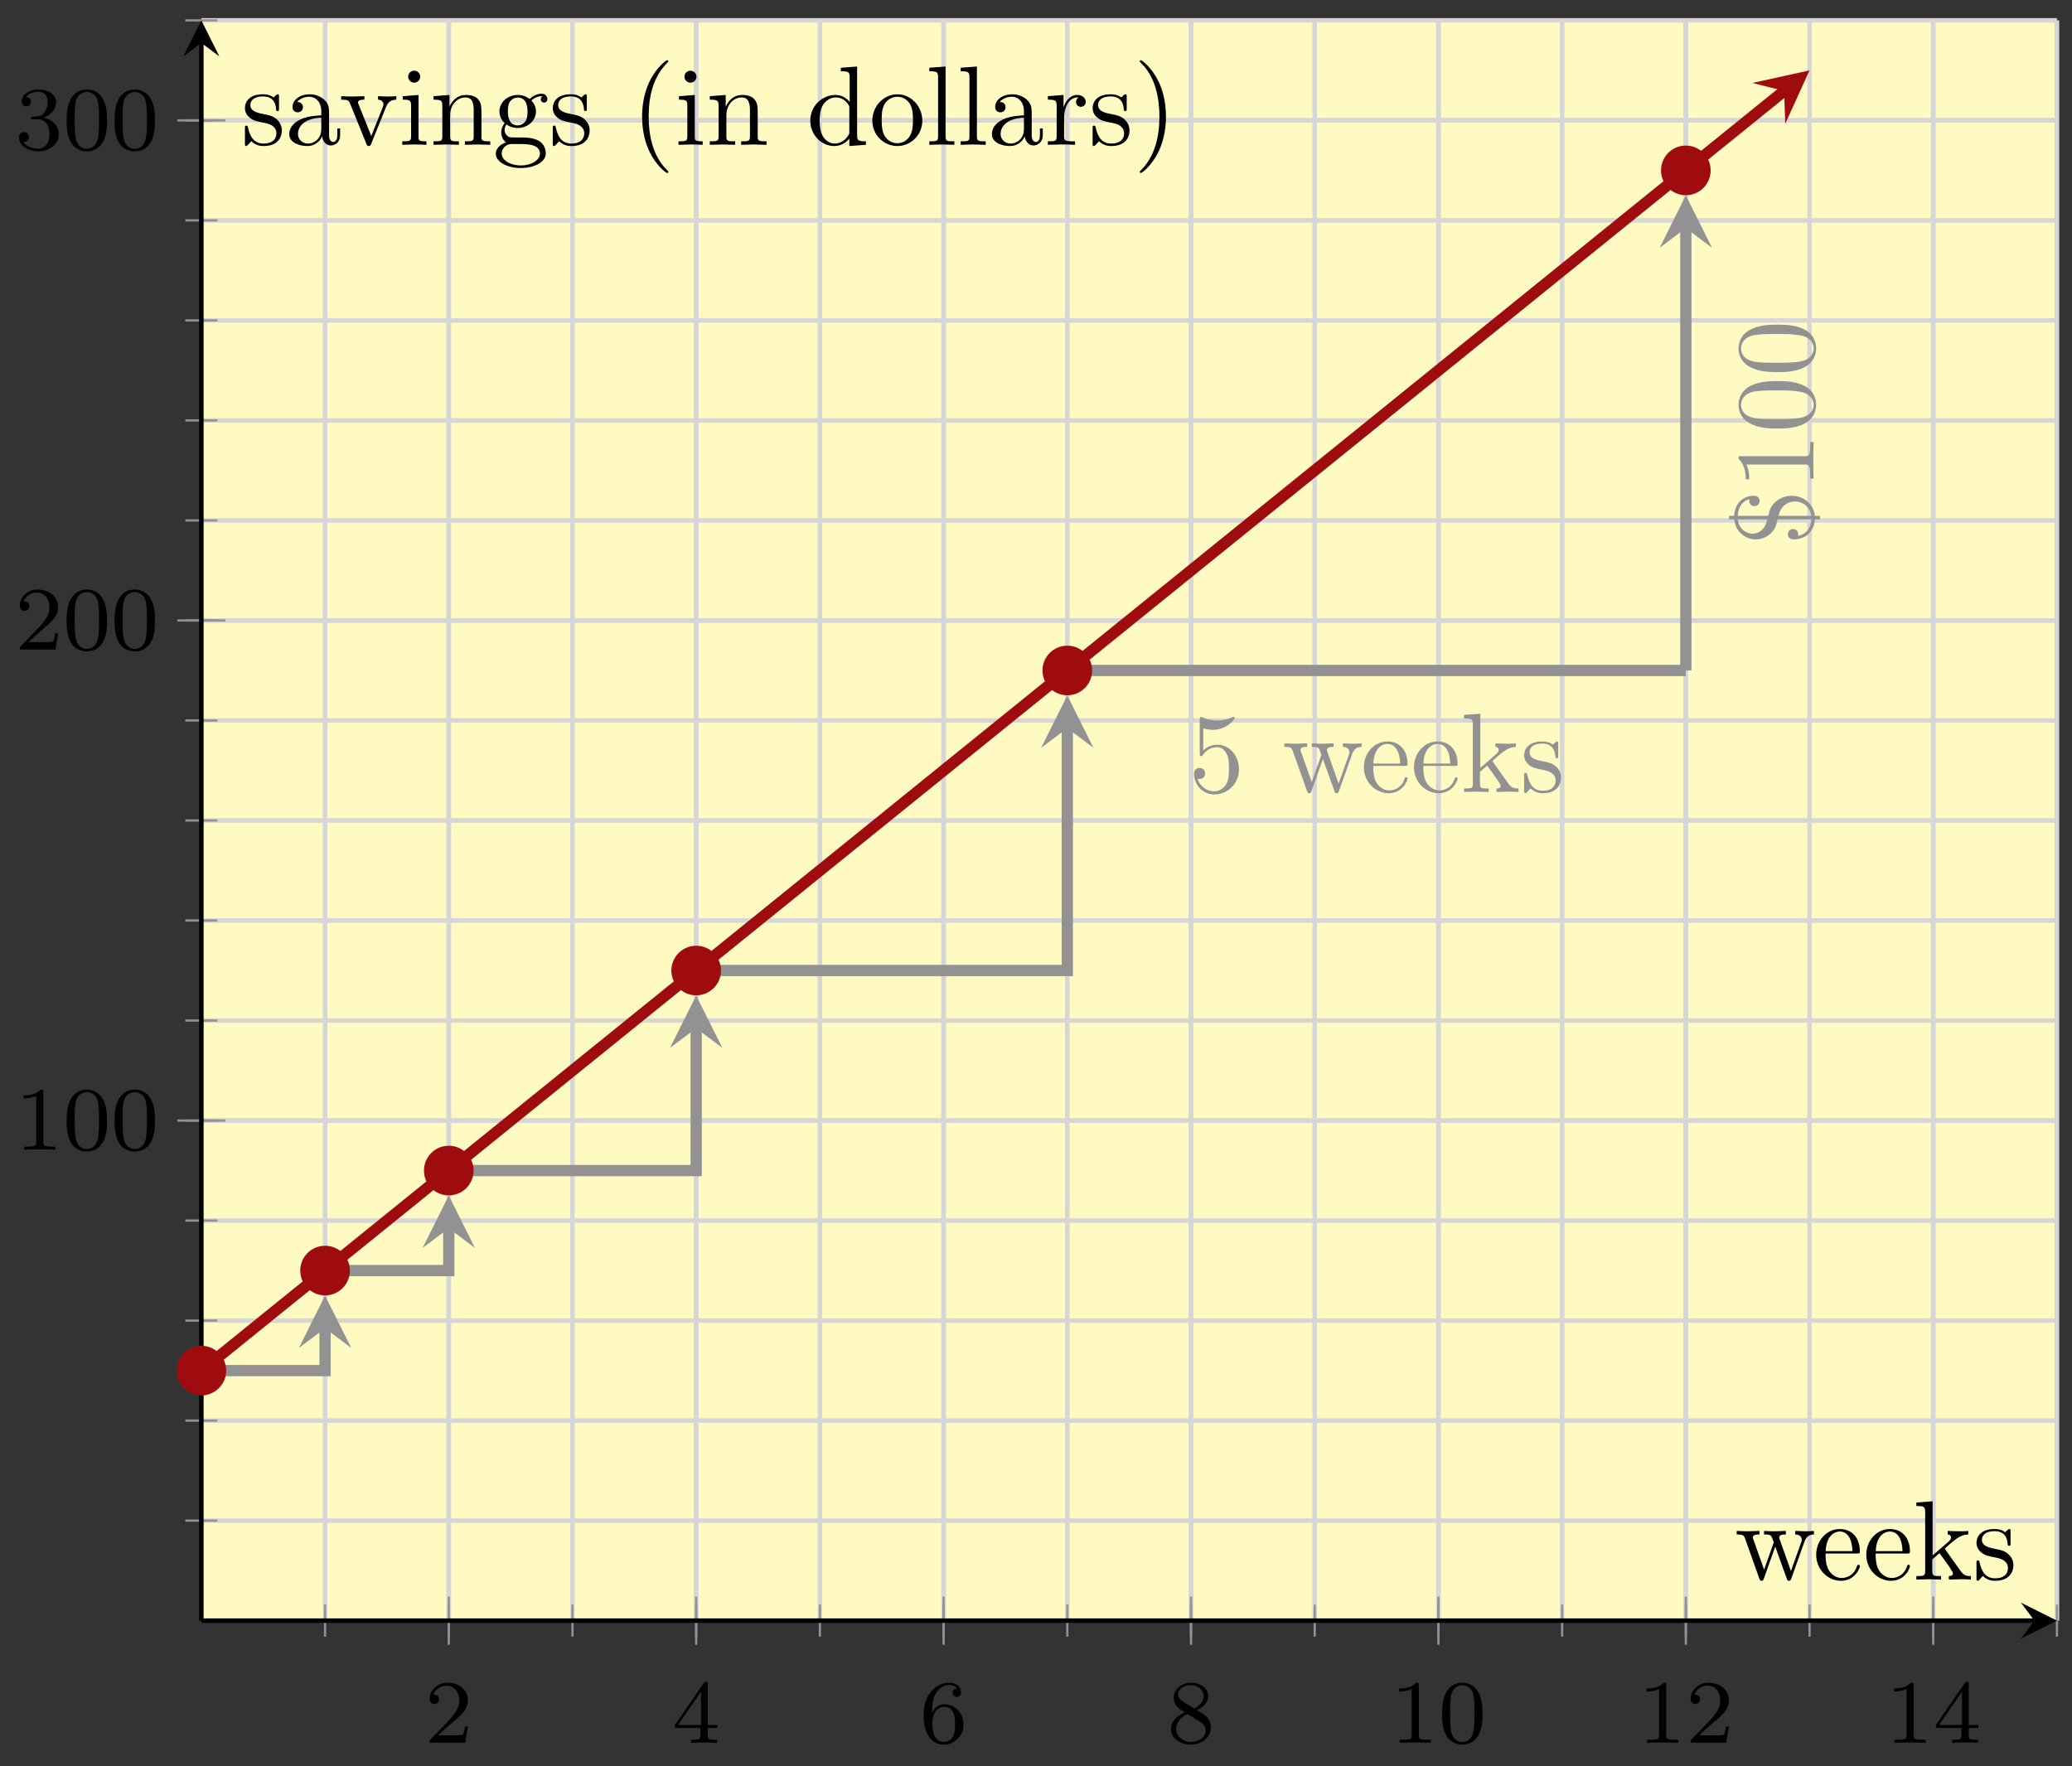 <svg xmlns="http://www.w3.org/2000/svg" xmlns:xlink="http://www.w3.org/1999/xlink" xmlns:inkscape="http://www.inkscape.org/namespaces/inkscape" version="1.1" width="183" height="156" viewBox="0 0 183 156">
<rect x="0" y="0" width="183" height="156" fill="#333333" stroke="none"/>
<defs>
<path id="font_1_3" d="M.282 .204C.298 .219 .34 .252 .356 .266 .418 .323 .477 .378 .477 .469 .477 .588 .377 .665 .252 .665 .132 .665 .053 .574 .053 .485 .053 .436 .092 .429 .106 .429 .127 .429 .158 .444 .158 .482 .158 .534 .108 .534 .096 .534 .125 .607 .192 .632 .241 .632 .334 .632 .382 .553 .382 .469 .382 .365 .309 .289 .191 .168L.065 .038C.053 .027 .053 .025 .053 0H.448L.477 .179H.446C.443 .159 .435 .109 .423 .09 .417 .082 .341 .082 .325 .082H.147L.282 .204Z"/>
<path id="font_1_5" d="M.394 .647C.394 .667 .394 .675 .373 .675 .36 .675 .359 .674 .349 .66L.03 .197V.164H.312V.081C.312 .044 .309 .033 .232 .033H.209V0C.294 .003 .296 .003 .353 .003 .41 .003 .412 .003 .497 0V.033H.474C.397 .033 .394 .044 .394 .081V.164H.5V.197H.394V.647M.319 .566V.197H.065L.319 .566Z"/>
<path id="font_1_6" d="M.138 .331C.138 .414 .145 .487 .181 .548 .211 .598 .262 .639 .325 .639 .345 .639 .391 .636 .414 .601 .369 .599 .365 .565 .365 .554 .365 .524 .388 .507 .412 .507 .43 .507 .459 .518 .459 .556 .459 .616 .414 .665 .324 .665 .185 .665 .044 .533 .044 .317 .044 .046 .17-.021 .267-.021 .315-.021 .367-.008 .412 .035 .452 .074 .486 .116 .486 .203 .486 .334 .387 .426 .276 .426 .204 .426 .161 .38 .138 .331M.267 .009C.214 .009 .181 .046 .166 .074 .143 .119 .141 .187 .141 .225 .141 .324 .195 .398 .272 .398 .322 .398 .352 .372 .371 .337 .392 .3 .392 .255 .392 .204 .392 .153 .392 .109 .372 .073 .346 .027 .311 .009 .267 .009Z"/>
<path id="font_1_7" d="M.332 .361C.388 .388 .456 .438 .456 .516 .456 .611 .359 .665 .266 .665 .16 .665 .074 .592 .074 .498 .074 .461 .087 .427 .112 .398 .129 .377 .133 .375 .195 .336 .071 .281 .044 .208 .044 .152 .044 .042 .155-.021 .264-.021 .387-.021 .486 .062 .486 .168 .486 .231 .452 .273 .436 .29 .419 .306 .418 .307 .332 .361M.177 .455C.148 .472 .124 .501 .124 .536 .124 .599 .193 .639 .264 .639 .342 .639 .406 .586 .406 .516 .406 .458 .361 .409 .302 .38L.177 .455M.226 .318C.23 .316 .344 .246 .361 .235 .377 .226 .429 .194 .429 .134 .429 .057 .348 .009 .266 .009 .177 .009 .101 .07 .101 .152 .101 .227 .157 .286 .226 .318Z"/>
<path id="font_1_2" d="M.314 .637C.314 .664 .312 .665 .285 .665 .244 .625 .191 .601 .096 .601V.568C.123 .568 .177 .568 .235 .595V.082C.235 .045 .232 .033 .137 .033H.102V0C.143 .003 .229 .003 .274 .003 .319 .003 .406 .003 .447 0V.033H.412C.317 .033 .314 .045 .314 .082V.637Z"/>
<path id="font_1_1" d="M.489 .319C.489 .426 .478 .491 .445 .555 .401 .643 .32 .665 .265 .665 .139 .665 .093 .571 .079 .543 .043 .47 .041 .371 .041 .319 .041 .253 .044 .152 .092 .072 .138-.002 .212-.021 .265-.021 .313-.021 .399-.006 .449 .093 .486 .165 .489 .254 .489 .319M.265 .007C.231 .007 .162 .023 .141 .128 .13 .185 .13 .279 .13 .331 .13 .4 .13 .47 .141 .525 .162 .627 .24 .637 .265 .637 .299 .637 .368 .62 .388 .529 .4 .474 .4 .399 .4 .331 .4 .272 .4 .182 .388 .126 .367 .021 .298 .007 .265 .007Z"/>
<path id="font_1_4" d="M.253 .334C.332 .334 .382 .276 .382 .17 .382 .045 .311 .009 .258 .009 .203 .009 .128 .028 .093 .081 .129 .081 .154 .104 .154 .137 .154 .169 .131 .192 .099 .192 .072 .192 .044 .175 .044 .135 .044 .04 .146-.021 .26-.021 .393-.021 .486 .07 .486 .17 .486 .254 .42 .33 .318 .352 .397 .38 .456 .448 .456 .528 .456 .608 .366 .665 .262 .665 .155 .665 .074 .607 .074 .531 .074 .494 .099 .478 .125 .478 .156 .478 .176 .5 .176 .529 .176 .566 .144 .58 .122 .581 .164 .636 .241 .639 .259 .639 .285 .639 .361 .631 .361 .528 .361 .458 .332 .416 .318 .4 .288 .369 .265 .367 .204 .363 .185 .362 .177 .361 .177 .348 .177 .334 .186 .334 .203 .334H.253Z"/>
<clipPath id="clip_2">
<path transform="matrix(1,0,0,-1,17.784,143.15)" d="M0 0H163.887V141.352H0Z"/>
</clipPath>
<path id="font_3_4" d="M.449 .2C.449 .319 .367 .419 .259 .419 .211 .419 .168 .403 .132 .368V.564C.152 .558 .185 .551 .217 .551 .34 .551 .41 .642 .41 .655 .41 .661 .407 .666 .4 .666 .399 .666 .397 .666 .392 .663 .372 .654 .323 .634 .256 .634 .216 .634 .17 .641 .123 .662 .115 .665 .113 .665 .111 .665 .101 .665 .101 .657 .101 .641V.344C.101 .326 .101 .318 .115 .318 .122 .318 .124 .321 .128 .327 .139 .343 .176 .397 .257 .397 .309 .397 .334 .351 .342 .333 .358 .296 .36 .257 .36 .207 .36 .172 .36 .112 .336 .07 .312 .031 .275 .006 .229 .006 .156 .006 .099 .058 .082 .117 .085 .116 .088 .115 .099 .115 .132 .115 .149 .14 .149 .164 .149 .188 .132 .213 .099 .213 .085 .213 .05 .206 .05 .16 .05 .074 .119-.022 .231-.022 .347-.022 .449 .073 .449 .2Z"/>
<path id="font_4_114" d="M.703 .4V.431C.681 .429 .652 .428 .63 .428L.537 .431V.4C.573 .399 .595 .381 .595 .352 .595 .346 .595 .344 .59 .331L.499 .075 .4 .354C.396 .366 .395 .368 .395 .373 .395 .4 .434 .4 .454 .4V.431L.35 .428C.32 .428 .291 .429 .261 .431V.4C.298 .4 .314 .398 .324 .385 .329 .379 .34 .349 .347 .33L.261 .088 .166 .355C.161 .367 .161 .369 .161 .373 .161 .4 .2 .4 .22 .4V.431L.111 .428 .018 .431V.4C.068 .4 .08 .397 .092 .365L.218 .011C.223-.003 .226-.011 .239-.011 .252-.011 .254-.005 .259 .009L.36 .292 .462 .008C.466-.003 .469-.011 .482-.011 .495-.011 .498-.002 .502 .008L.619 .336C.637 .386 .668 .399 .703 .4Z"/>
<path id="font_4_50" d="M.415 .119C.415 .129 .407 .131 .402 .131 .393 .131 .391 .125 .389 .117 .354 .014 .264 .014 .254 .014 .204 .014 .164 .044 .141 .081 .111 .129 .111 .195 .111 .231H.39C.412 .231 .415 .231 .415 .252 .415 .351 .361 .448 .236 .448 .12 .448 .028 .345 .028 .22 .028 .086 .133-.011 .248-.011 .37-.011 .415 .1 .415 .119M.349 .252H.112C.118 .401 .202 .426 .236 .426 .339 .426 .349 .291 .349 .252Z"/>
<path id="font_4_70" d="M.511 0V.031C.474 .031 .452 .031 .414 .084L.287 .263C.286 .265 .281 .271 .281 .274 .281 .278 .352 .338 .362 .346 .425 .397 .467 .399 .488 .4V.431C.459 .428 .446 .428 .418 .428 .382 .428 .32 .43 .306 .431V.4C.325 .399 .335 .388 .335 .375 .335 .355 .321 .343 .313 .336L.172 .214V.694L.028 .683V.652C.098 .652 .106 .645 .106 .596V.076C.106 .031 .095 .031 .028 .031V0L.137 .003 .247 0V.031C.18 .031 .169 .031 .169 .076V.179L.233 .234C.31 .128 .352 .072 .352 .054 .352 .035 .335 .031 .316 .031V0L.424 .003C.453 .003 .482 .002 .511 0Z"/>
<path id="font_4_98" d="M.36 .128C.36 .181 .33 .211 .318 .223 .285 .255 .246 .263 .204 .271 .148 .282 .081 .295 .081 .353 .081 .388 .107 .429 .193 .429 .303 .429 .308 .339 .31 .308 .311 .299 .322 .299 .322 .299 .335 .299 .335 .304 .335 .323V.424C.335 .441 .335 .448 .324 .448 .319 .448 .317 .448 .304 .436 .301 .432 .291 .423 .287 .42 .249 .448 .208 .448 .193 .448 .071 .448 .033 .381 .033 .325 .033 .29 .049 .262 .076 .24 .108 .214 .136 .208 .208 .194 .23 .19 .312 .174 .312 .102 .312 .051 .277 .011 .199 .011 .115 .011 .079 .068 .06 .153 .057 .166 .056 .17 .046 .17 .033 .17 .033 .163 .033 .145V.013C.033-.004 .033-.011 .044-.011 .049-.011 .05-.01 .069 .009 .071 .011 .071 .013 .089 .032 .133-.01 .178-.011 .199-.011 .314-.011 .36 .056 .36 .128V.128Z"/>
<path id="font_3_1" d="M.265 .311C.385 .286 .392 .189 .392 .165 .392 .098 .344 .031 .265 .021V.311M.234 .319V.021C.146 .026 .099 .077 .086 .139 .09 .138 .098 .137 .102 .137 .129 .137 .148 .156 .148 .183 .148 .211 .127 .229 .102 .229 .096 .229 .056 .227 .056 .178 .056 .089 .109-.003 .234-.011V-.056H.265V-.01C.37-.001 .443 .092 .443 .195 .443 .278 .398 .329 .389 .338 .349 .382 .313 .391 .265 .403V.673C.35 .669 .398 .625 .413 .569 .409 .57 .407 .571 .397 .571 .371 .571 .351 .553 .351 .525 .351 .494 .376 .479 .397 .479 .4 .479 .443 .48 .443 .529 .443 .626 .377 .699 .265 .705V.75H.234V.704C.123 .694 .056 .604 .056 .513 .056 .444 .093 .396 .111 .379 .149 .34 .183 .332 .234 .319M.234 .411C.111 .437 .107 .523 .107 .543 .107 .603 .154 .665 .234 .673V.411Z"/>
<path id="font_3_3" d="M.294 .64C.294 .664 .294 .666 .271 .666 .209 .602 .121 .602 .089 .602V.571C.109 .571 .168 .571 .22 .597V.079C.22 .043 .217 .031 .127 .031H.095V0C.13 .003 .217 .003 .257 .003 .297 .003 .384 .003 .419 0V.031H.387C.297 .031 .294 .042 .294 .079V.64Z"/>
<path id="font_3_2" d="M.46 .32C.46 .4 .455 .48 .42 .554 .374 .65 .292 .666 .25 .666 .19 .666 .117 .64 .076 .547 .044 .478 .039 .4 .039 .32 .039 .245 .043 .155 .084 .079 .127-.002 .2-.022 .249-.022 .303-.022 .379-.001 .423 .094 .455 .163 .46 .241 .46 .32M.249-0C.21-0 .151 .025 .133 .121 .122 .181 .122 .273 .122 .332 .122 .396 .122 .462 .13 .516 .149 .635 .224 .644 .249 .644 .282 .644 .348 .626 .367 .527 .377 .471 .377 .395 .377 .332 .377 .257 .377 .189 .366 .125 .351 .03 .294-0 .249-0Z"/>
<path id="font_4_28" d="M.483 .089V.145H.458V.089C.458 .031 .433 .025 .422 .025 .389 .025 .385 .07 .385 .075V.275C.385 .317 .385 .356 .349 .393 .31 .432 .26 .448 .212 .448 .13 .448 .061 .401 .061 .335 .061 .305 .081 .288 .107 .288 .135 .288 .153 .308 .153 .334 .153 .346 .148 .379 .102 .38 .129 .415 .178 .426 .21 .426 .259 .426 .316 .387 .316 .298V.261C.265 .258 .195 .255 .132 .225 .057 .191 .032 .139 .032 .095 .032 .014 .129-.011 .192-.011 .258-.011 .304 .029 .323 .076 .327 .036 .354-.006 .401-.006 .422-.006 .483 .008 .483 .089M.316 .14C.316 .045 .244 .011 .199 .011 .15 .011 .109 .046 .109 .096 .109 .151 .151 .234 .316 .24V.14Z"/>
<path id="font_4_112" d="M.508 .4V.431C.485 .429 .456 .428 .433 .428L.346 .431V.4C.383 .399 .394 .376 .394 .357 .394 .348 .392 .344 .388 .333L.286 .078 .174 .357C.168 .37 .168 .374 .168 .374 .168 .4 .207 .4 .225 .4V.431L.116 .428C.089 .428 .049 .429 .019 .431V.4C.082 .4 .086 .394 .099 .363L.243 .008C.249-.006 .251-.011 .264-.011 .277-.011 .281-.002 .285 .008L.416 .333C.425 .356 .442 .399 .508 .4Z"/>
<path id="font_4_66" d="M.247 0V.031C.181 .031 .177 .036 .177 .075V.442L.037 .431V.4C.102 .4 .111 .394 .111 .345V.076C.111 .031 .1 .031 .033 .031V0L.143 .003C.178 .003 .213 .001 .247 0M.192 .604C.192 .631 .169 .657 .139 .657 .105 .657 .085 .629 .085 .604 .085 .577 .108 .551 .138 .551 .172 .551 .192 .579 .192 .604Z"/>
<path id="font_4_77" d="M.535 0V.031C.483 .031 .458 .031 .457 .061V.252C.457 .338 .457 .369 .426 .405 .412 .422 .379 .442 .321 .442 .248 .442 .201 .399 .173 .337V.442L.032 .431V.4C.102 .4 .11 .393 .11 .344V.076C.11 .031 .099 .031 .032 .031V0L.145 .003 .257 0V.031C.19 .031 .179 .031 .179 .076V.26C.179 .364 .25 .42 .314 .42 .377 .42 .388 .366 .388 .309V.076C.388 .031 .377 .031 .31 .031V0L.423 .003 .535 0Z"/>
<path id="font_4_59" d="M.485 .404C.485 .421 .473 .453 .434 .453 .414 .453 .37 .447 .328 .406 .286 .439 .244 .442 .222 .442 .129 .442 .06 .373 .06 .296 .06 .252 .082 .214 .107 .193 .094 .178 .076 .145 .076 .11 .076 .079 .089 .041 .12 .021 .06 .004 .028-.039 .028-.079 .028-.151 .127-.206 .249-.206 .367-.206 .471-.155 .471-.077 .471-.042 .457 .009 .406 .037 .353 .065 .295 .065 .234 .065 .209 .065 .166 .065 .159 .066 .127 .07 .106 .101 .106 .133 .106 .137 .106 .16 .123 .18 .162 .152 .203 .149 .222 .149 .315 .149 .384 .218 .384 .295 .384 .332 .368 .369 .343 .392 .379 .426 .415 .431 .433 .431 .433 .431 .44 .431 .443 .43 .432 .426 .427 .415 .427 .403 .427 .386 .44 .374 .456 .374 .466 .374 .485 .381 .485 .404V.404M.309 .296C.309 .269 .308 .237 .293 .212 .285 .2 .262 .172 .222 .172 .135 .172 .135 .272 .135 .295 .135 .322 .136 .354 .151 .379 .159 .391 .182 .419 .222 .419 .309 .419 .309 .319 .309 .296V.296M.419-.079C.419-.133 .348-.183 .25-.183 .149-.183 .08-.132 .08-.079 .08-.033 .118 .004 .162 .007H.221C.307 .007 .419 .007 .419-.079Z"/>
<path id="font_4_85" d="M.331-.24C.331-.237 .331-.235 .314-.218 .189-.092 .157 .097 .157 .25 .157 .424 .195 .598 .318 .723 .331 .735 .331 .737 .331 .74 .331 .747 .327 .75 .321 .75 .311 .75 .221 .682 .162 .555 .111 .445 .099 .334 .099 .25 .099 .172 .11 .051 .165-.062 .225-.185 .311-.25 .321-.25 .327-.25 .331-.247 .331-.24Z"/>
<path id="font_4_47" d="M.527 0V.031C.457 .031 .449 .038 .449 .087V.694L.305 .683V.652C.375 .652 .383 .645 .383 .596V.38C.354 .416 .311 .442 .257 .442 .139 .442 .034 .344 .034 .215 .034 .088 .132-.011 .246-.011 .31-.011 .355 .023 .38 .055V-.011L.527 0M.38 .118C.38 .1 .38 .098 .369 .081 .339 .033 .294 .011 .251 .011 .206 .011 .17 .037 .146 .075 .12 .116 .117 .173 .117 .214 .117 .251 .119 .311 .148 .356 .169 .387 .207 .42 .261 .42 .296 .42 .338 .405 .369 .36 .38 .343 .38 .341 .38 .323V.118Z"/>
<path id="font_4_81" d="M.471 .214C.471 .342 .371 .448 .25 .448 .125 .448 .028 .339 .028 .214 .028 .085 .132-.011 .249-.011 .37-.011 .471 .087 .471 .214M.388 .222C.388 .186 .388 .132 .366 .088 .344 .043 .3 .014 .25 .014 .207 .014 .163 .035 .136 .081 .111 .125 .111 .186 .111 .222 .111 .261 .111 .315 .135 .359 .162 .405 .209 .426 .249 .426 .293 .426 .336 .404 .362 .361 .388 .318 .388 .26 .388 .222Z"/>
<path id="font_4_72" d="M.255 0V.031C.188 .031 .177 .031 .177 .076V.694L.033 .683V.652C.103 .652 .111 .645 .111 .596V.076C.111 .031 .1 .031 .033 .031V0L.144 .003 .255 0Z"/>
<path id="font_4_96" d="M.364 .381C.364 .413 .333 .442 .29 .442 .217 .442 .181 .375 .167 .332V.442L.028 .431V.4C.098 .4 .106 .393 .106 .344V.076C.106 .031 .095 .031 .028 .031V0L.142 .003C.182 .003 .229 .003 .269 0V.031H.248C.174 .031 .172 .042 .172 .078V.232C.172 .331 .214 .42 .29 .42 .297 .42 .299 .42 .301 .419 .298 .418 .278 .406 .278 .38 .278 .352 .299 .337 .321 .337 .339 .337 .364 .349 .364 .381Z"/>
<path id="font_4_86" d="M.289 .25C.289 .328 .278 .449 .223 .562 .163 .685 .077 .75 .067 .75 .061 .75 .057 .746 .057 .74 .057 .737 .057 .735 .076 .717 .174 .618 .231 .459 .231 .25 .231 .079 .194-.097 .07-.223 .057-.235 .057-.237 .057-.24 .057-.246 .061-.25 .067-.25 .077-.25 .167-.182 .226-.055 .277 .055 .289 .166 .289 .25Z"/>
</defs>
<path transform="matrix(1,0,0,-1,17.784,143.15)" d="M0 0H163.887V141.352H0Z" fill="#fffac2"/>
<path transform="matrix(1,0,0,-1,17.784,143.15)" stroke-width=".399" stroke-linecap="butt" stroke-miterlimit="10" stroke-linejoin="miter" fill="none" stroke="#d5d6d5" d="M10.926 0V141.352M21.852 0V141.352M32.777 0V141.352M43.703 0V141.352M54.629 0V141.352M65.555 0V141.352M76.481 0V141.352M87.407 0V141.352M98.332 0V141.352M109.258 0V141.352M120.184 0V141.352M131.11 0V141.352M142.036 0V141.352M152.961 0V141.352M163.887 0V141.352"/>
<path transform="matrix(1,0,0,-1,17.784,143.15)" stroke-width=".399" stroke-linecap="butt" stroke-miterlimit="10" stroke-linejoin="miter" fill="none" stroke="#d5d6d5" d="M21.852 0V141.352M43.703 0V141.352M65.555 0V141.352M87.407 0V141.352M109.258 0V141.352M131.11 0V141.352M152.961 0V141.352"/>
<path transform="matrix(1,0,0,-1,17.784,143.15)" stroke-width=".399" stroke-linecap="butt" stroke-miterlimit="10" stroke-linejoin="miter" fill="none" stroke="#d5d6d5" d="M0 8.834H163.887M0 17.669H163.887M0 26.503H163.887M0 35.338H163.887M0 44.172H163.887M0 53.007H163.887M0 61.841H163.887M0 70.676H163.887M0 79.51H163.887M0 88.345H163.887M0 97.179H163.887M0 106.014H163.887M0 114.848H163.887M0 123.683H163.887M0 132.517H163.887M0 141.352H163.887"/>
<path transform="matrix(1,0,0,-1,17.784,143.15)" stroke-width=".399" stroke-linecap="butt" stroke-miterlimit="10" stroke-linejoin="miter" fill="none" stroke="#d5d6d5" d="M0 44.172H163.887M0 88.345H163.887M0 132.517H163.887"/>
<path transform="matrix(1,0,0,-1,17.784,143.15)" stroke-width=".199" stroke-linecap="butt" stroke-miterlimit="10" stroke-linejoin="miter" fill="none" stroke="#929292" d="M10.926-1.417V1.417M21.852-1.417V1.417M32.777-1.417V1.417M43.703-1.417V1.417M54.629-1.417V1.417M65.555-1.417V1.417M76.481-1.417V1.417M87.407-1.417V1.417M98.332-1.417V1.417M109.258-1.417V1.417M120.184-1.417V1.417M131.11-1.417V1.417M142.036-1.417V1.417M152.961-1.417V1.417M163.887-1.417V1.417"/>
<path transform="matrix(1,0,0,-1,17.784,143.15)" stroke-width=".199" stroke-linecap="butt" stroke-miterlimit="10" stroke-linejoin="miter" fill="none" stroke="#929292" d="M21.852-2.126V2.126M43.703-2.126V2.126M65.555-2.126V2.126M87.407-2.126V2.126M109.258-2.126V2.126M131.11-2.126V2.126M152.961-2.126V2.126"/>
<path transform="matrix(1,0,0,-1,17.784,143.15)" stroke-width=".199" stroke-linecap="butt" stroke-miterlimit="10" stroke-linejoin="miter" fill="none" stroke="#929292" d="M-1.418 8.834H1.418M-1.418 17.669H1.418M-1.418 26.503H1.418M-1.418 35.338H1.418M-1.418 44.172H1.418M-1.418 53.007H1.418M-1.418 61.841H1.418M-1.418 70.676H1.418M-1.418 79.51H1.418M-1.418 88.345H1.418M-1.418 97.179H1.418M-1.418 106.014H1.418M-1.418 114.848H1.418M-1.418 123.683H1.418M-1.418 132.517H1.418M-1.418 141.352H1.418"/>
<path transform="matrix(1,0,0,-1,17.784,143.15)" stroke-width=".199" stroke-linecap="butt" stroke-miterlimit="10" stroke-linejoin="miter" fill="none" stroke="#929292" d="M-2.126 44.172H2.126M-2.126 88.345H2.126M-2.126 132.517H2.126"/>
<path transform="matrix(1,0,0,-1,17.784,143.15)" stroke-width=".399" stroke-linecap="butt" stroke-miterlimit="10" stroke-linejoin="miter" fill="none" stroke="#000000" d="M0 0H161.895"/>
<path transform="matrix(1,0,0,-1,179.679,143.15)" d="M1.993 0-1.196 1.594 0 0-1.196-1.594"/>
<path transform="matrix(1,0,0,-1,17.784,143.15)" stroke-width=".399" stroke-linecap="butt" stroke-miterlimit="10" stroke-linejoin="miter" fill="none" stroke="#000000" d="M0 0V139.359"/>
<path transform="matrix(0,-1,-1,-0,17.784,3.791)" d="M1.993 0-1.196 1.594 0 0-1.196-1.594"/>
<use data-text="2" xlink:href="#font_1_3" transform="matrix(7.97,0,0,-7.97,37.519,153.932)"/>
<use data-text="4" xlink:href="#font_1_5" transform="matrix(7.97,0,0,-7.97,59.37,153.932)"/>
<use data-text="6" xlink:href="#font_1_6" transform="matrix(7.97,0,0,-7.97,81.222,153.932)"/>
<use data-text="8" xlink:href="#font_1_7" transform="matrix(7.97,0,0,-7.97,103.073,153.932)"/>
<use data-text="1" xlink:href="#font_1_2" transform="matrix(7.97,0,0,-7.97,122.808,153.932)"/>
<use data-text="0" xlink:href="#font_1_1" transform="matrix(7.97,0,0,-7.97,127.04,153.932)"/>
<use data-text="1" xlink:href="#font_1_2" transform="matrix(7.97,0,0,-7.97,144.66,153.932)"/>
<use data-text="2" xlink:href="#font_1_3" transform="matrix(7.97,0,0,-7.97,148.892,153.932)"/>
<use data-text="1" xlink:href="#font_1_2" transform="matrix(7.97,0,0,-7.97,166.511,153.932)"/>
<use data-text="4" xlink:href="#font_1_5" transform="matrix(7.97,0,0,-7.97,170.743,153.932)"/>
<use data-text="1" xlink:href="#font_1_2" transform="matrix(7.97,0,0,-7.97,1.326,101.546)"/>
<use data-text="0" xlink:href="#font_1_1" transform="matrix(7.97,0,0,-7.97,5.558,101.546)"/>
<use data-text="0" xlink:href="#font_1_1" transform="matrix(7.97,0,0,-7.97,9.79,101.546)"/>
<use data-text="2" xlink:href="#font_1_3" transform="matrix(7.97,0,0,-7.97,1.326,57.373)"/>
<use data-text="0" xlink:href="#font_1_1" transform="matrix(7.97,0,0,-7.97,5.558,57.373)"/>
<use data-text="0" xlink:href="#font_1_1" transform="matrix(7.97,0,0,-7.97,9.79,57.373)"/>
<use data-text="3" xlink:href="#font_1_4" transform="matrix(7.97,0,0,-7.97,1.326,13.201)"/>
<use data-text="0" xlink:href="#font_1_1" transform="matrix(7.97,0,0,-7.97,5.558,13.201)"/>
<use data-text="0" xlink:href="#font_1_1" transform="matrix(7.97,0,0,-7.97,9.79,13.201)"/>
<g clip-path="url(#clip_2)">
<path transform="matrix(1,0,0,-1,17.784,143.15)" stroke-width=".996" stroke-linecap="butt" stroke-miterlimit="10" stroke-linejoin="miter" fill="none" stroke="#9e0c0f" d="M0 22.086 5.918 26.871 11.836 31.657 17.754 36.442 23.672 41.227 29.59 46.013 35.508 50.798 41.427 55.583 47.345 60.368 53.263 65.154 59.181 69.939 65.099 74.724 71.017 79.51 76.935 84.295 82.853 89.08 88.771 93.865 94.689 98.651 100.607 103.436 106.525 108.221 112.443 113.007 118.362 117.792 124.28 122.577 130.198 127.362 136.116 132.148 139.787 135.116"/>
<path transform="matrix(.778,-.629,-.629,-.778,157.571,8.034)" d="M2.889 0-1.734 2.311 0 0-1.734-2.311" fill="#9e0c0f"/>
<path transform="matrix(1,0,0,-1,17.784,143.15)" stroke-width=".996" stroke-linecap="butt" stroke-miterlimit="10" stroke-linejoin="miter" fill="none" stroke="#929292" d="M0 22.086H10.926V25.823"/>
<path transform="matrix(0,-1,-1,-0,28.71,117.327)" d="M2.889 0-1.734 2.311 0 0-1.734-2.311" fill="#929292"/>
<path transform="matrix(1,0,0,-1,17.784,143.15)" stroke-width=".996" stroke-linecap="butt" stroke-miterlimit="10" stroke-linejoin="miter" fill="none" stroke="#929292" d="M10.926 30.921H21.852V34.657"/>
<path transform="matrix(0,-1,-1,-0,39.636,108.493)" d="M2.889 0-1.734 2.311 0 0-1.734-2.311" fill="#929292"/>
<path transform="matrix(1,0,0,-1,17.784,143.15)" stroke-width=".996" stroke-linecap="butt" stroke-miterlimit="10" stroke-linejoin="miter" fill="none" stroke="#929292" d="M21.852 39.755H43.703V52.326"/>
<path transform="matrix(0,-1,-1,-0,61.487,90.824)" d="M2.889 0-1.734 2.311 0 0-1.734-2.311" fill="#929292"/>
<path transform="matrix(1,0,0,-1,17.784,143.15)" stroke-width=".996" stroke-linecap="butt" stroke-miterlimit="10" stroke-linejoin="miter" fill="none" stroke="#929292" d="M43.703 57.424H76.481V78.83"/>
<path transform="matrix(0,-1,-1,-0,94.265,64.32)" d="M2.889 0-1.734 2.311 0 0-1.734-2.311" fill="#929292"/>
<path transform="matrix(1,0,0,-1,17.784,143.15)" stroke-width=".996" stroke-linecap="butt" stroke-miterlimit="10" stroke-linejoin="miter" fill="none" stroke="#929292" d="M76.481 83.928H131.11"/>
<use data-text="5" xlink:href="#font_3_4" transform="matrix(9.963,0,0,-9.963,104.956,69.955)" fill="#929292"/>
<use data-text="w" xlink:href="#font_4_114" transform="matrix(9.963,0,0,-9.963,113.255,69.955)" fill="#929292"/>
<use data-text="e" xlink:href="#font_4_50" transform="matrix(9.963,0,0,-9.963,120.179,69.955)" fill="#929292"/>
<use data-text="e" xlink:href="#font_4_50" transform="matrix(9.963,0,0,-9.963,124.602,69.955)" fill="#929292"/>
<use data-text="k" xlink:href="#font_4_70" transform="matrix(9.963,0,0,-9.963,129.026,69.955)" fill="#929292"/>
<use data-text="s" xlink:href="#font_4_98" transform="matrix(9.963,0,0,-9.963,134.286,69.955)" fill="#929292"/>
<path transform="matrix(1,0,0,-1,17.784,143.15)" stroke-width=".996" stroke-linecap="butt" stroke-miterlimit="10" stroke-linejoin="miter" fill="none" stroke="#929292" d="M131.11 83.928V123.002"/>
<path transform="matrix(0,-1,-1,-0,148.894,20.148)" d="M2.889 0-1.734 2.311 0 0-1.734-2.311" fill="#929292"/>
<use data-text="$" xlink:href="#font_3_1" transform="matrix(0,-9.963,-9.963,-0,160.185,48.203)" fill="#929292"/>
<use data-text="1" xlink:href="#font_3_3" transform="matrix(0,-9.963,-9.963,-0,160.185,43.222)" fill="#929292"/>
<use data-text="0" xlink:href="#font_3_2" transform="matrix(0,-9.963,-9.963,-0,160.185,38.24)" fill="#929292"/>
<use data-text="0" xlink:href="#font_3_2" transform="matrix(0,-9.963,-9.963,-0,160.185,33.259)" fill="#929292"/>
</g>
<path transform="matrix(1,0,0,-1,17.784,143.15)" d="M1.993 22.086C1.993 23.187 1.1 24.079 0 24.079-1.1 24.079-1.993 23.187-1.993 22.086-1.993 20.986-1.1 20.094 0 20.094 1.1 20.094 1.993 20.986 1.993 22.086ZM0 22.086" fill="#9e0c0f"/>
<path transform="matrix(1,0,0,-1,17.784,143.15)" stroke-width=".399" stroke-linecap="butt" stroke-miterlimit="10" stroke-linejoin="miter" fill="none" stroke="#9e0c0f" d="M1.993 22.086C1.993 23.187 1.1 24.079 0 24.079-1.1 24.079-1.993 23.187-1.993 22.086-1.993 20.986-1.1 20.094 0 20.094 1.1 20.094 1.993 20.986 1.993 22.086ZM0 22.086"/>
<path transform="matrix(1,0,0,-1,17.784,143.15)" d="M12.918 30.921C12.918 32.021 12.026 32.913 10.926 32.913 9.825 32.913 8.933 32.021 8.933 30.921 8.933 29.82 9.825 28.928 10.926 28.928 12.026 28.928 12.918 29.82 12.918 30.921ZM10.926 30.921" fill="#9e0c0f"/>
<path transform="matrix(1,0,0,-1,17.784,143.15)" stroke-width=".399" stroke-linecap="butt" stroke-miterlimit="10" stroke-linejoin="miter" fill="none" stroke="#9e0c0f" d="M12.918 30.921C12.918 32.021 12.026 32.913 10.926 32.913 9.825 32.913 8.933 32.021 8.933 30.921 8.933 29.82 9.825 28.928 10.926 28.928 12.026 28.928 12.918 29.82 12.918 30.921ZM10.926 30.921"/>
<path transform="matrix(1,0,0,-1,17.784,143.15)" d="M23.844 39.755C23.844 40.856 22.952 41.748 21.852 41.748 20.751 41.748 19.859 40.856 19.859 39.755 19.859 38.655 20.751 37.763 21.852 37.763 22.952 37.763 23.844 38.655 23.844 39.755ZM21.852 39.755" fill="#9e0c0f"/>
<path transform="matrix(1,0,0,-1,17.784,143.15)" stroke-width=".399" stroke-linecap="butt" stroke-miterlimit="10" stroke-linejoin="miter" fill="none" stroke="#9e0c0f" d="M23.844 39.755C23.844 40.856 22.952 41.748 21.852 41.748 20.751 41.748 19.859 40.856 19.859 39.755 19.859 38.655 20.751 37.763 21.852 37.763 22.952 37.763 23.844 38.655 23.844 39.755ZM21.852 39.755"/>
<path transform="matrix(1,0,0,-1,17.784,143.15)" d="M45.696 57.424C45.696 58.525 44.804 59.417 43.703 59.417 42.603 59.417 41.711 58.525 41.711 57.424 41.711 56.324 42.603 55.432 43.703 55.432 44.804 55.432 45.696 56.324 45.696 57.424ZM43.703 57.424" fill="#9e0c0f"/>
<path transform="matrix(1,0,0,-1,17.784,143.15)" stroke-width=".399" stroke-linecap="butt" stroke-miterlimit="10" stroke-linejoin="miter" fill="none" stroke="#9e0c0f" d="M45.696 57.424C45.696 58.525 44.804 59.417 43.703 59.417 42.603 59.417 41.711 58.525 41.711 57.424 41.711 56.324 42.603 55.432 43.703 55.432 44.804 55.432 45.696 56.324 45.696 57.424ZM43.703 57.424"/>
<path transform="matrix(1,0,0,-1,17.784,143.15)" d="M78.473 83.928C78.473 85.028 77.581 85.92 76.481 85.92 75.38 85.92 74.488 85.028 74.488 83.928 74.488 82.827 75.38 81.935 76.481 81.935 77.581 81.935 78.473 82.827 78.473 83.928ZM76.481 83.928" fill="#9e0c0f"/>
<path transform="matrix(1,0,0,-1,17.784,143.15)" stroke-width=".399" stroke-linecap="butt" stroke-miterlimit="10" stroke-linejoin="miter" fill="none" stroke="#9e0c0f" d="M78.473 83.928C78.473 85.028 77.581 85.92 76.481 85.92 75.38 85.92 74.488 85.028 74.488 83.928 74.488 82.827 75.38 81.935 76.481 81.935 77.581 81.935 78.473 82.827 78.473 83.928ZM76.481 83.928"/>
<path transform="matrix(1,0,0,-1,17.784,143.15)" d="M133.102 128.1C133.102 129.2 132.21 130.092 131.11 130.092 130.009 130.092 129.117 129.2 129.117 128.1 129.117 126.999 130.009 126.107 131.11 126.107 132.21 126.107 133.102 126.999 133.102 128.1ZM131.11 128.1" fill="#9e0c0f"/>
<path transform="matrix(1,0,0,-1,17.784,143.15)" stroke-width=".399" stroke-linecap="butt" stroke-miterlimit="10" stroke-linejoin="miter" fill="none" stroke="#9e0c0f" d="M133.102 128.1C133.102 129.2 132.21 130.092 131.11 130.092 130.009 130.092 129.117 129.2 129.117 128.1 129.117 126.999 130.009 126.107 131.11 126.107 132.21 126.107 133.102 126.999 133.102 128.1ZM131.11 128.1"/>
<path transform="matrix(1,0,0,-1,17.784,143.15)" stroke-width=".399" stroke-linecap="butt" stroke-miterlimit="10" stroke-linejoin="miter" fill="none" stroke="#9e0c0f" d=""/>
<use data-text="w" xlink:href="#font_4_114" transform="matrix(9.963,0,0,-9.963,153.205,139.521)"/>
<use data-text="e" xlink:href="#font_4_50" transform="matrix(9.963,0,0,-9.963,160.129,139.521)"/>
<use data-text="e" xlink:href="#font_4_50" transform="matrix(9.963,0,0,-9.963,164.552,139.521)"/>
<use data-text="k" xlink:href="#font_4_70" transform="matrix(9.963,0,0,-9.963,168.976,139.521)"/>
<use data-text="s" xlink:href="#font_4_98" transform="matrix(9.963,0,0,-9.963,174.236,139.521)"/>
<use data-text="s" xlink:href="#font_4_98" transform="matrix(9.963,0,0,-9.963,21.304,12.79)"/>
<use data-text="a" xlink:href="#font_4_28" transform="matrix(9.963,0,0,-9.963,25.229,12.79)"/>
<use data-text="v" xlink:href="#font_4_112" transform="matrix(9.963,0,0,-9.963,29.942,12.79)"/>
<use data-text="i" xlink:href="#font_4_66" transform="matrix(9.963,0,0,-9.963,35.202,12.79)"/>
<use data-text="n" xlink:href="#font_4_77" transform="matrix(9.963,0,0,-9.963,37.971,12.79)"/>
<use data-text="g" xlink:href="#font_4_59" transform="matrix(9.963,0,0,-9.963,43.511,12.79)"/>
<use data-text="s" xlink:href="#font_4_98" transform="matrix(9.963,0,0,-9.963,48.492,12.79)"/>
<use data-text="(" xlink:href="#font_4_85" transform="matrix(9.963,0,0,-9.963,55.725,12.79)"/>
<use data-text="i" xlink:href="#font_4_66" transform="matrix(9.963,0,0,-9.963,59.6,12.79)"/>
<use data-text="n" xlink:href="#font_4_77" transform="matrix(9.963,0,0,-9.963,62.37,12.79)"/>
<use data-text="d" xlink:href="#font_4_47" transform="matrix(9.963,0,0,-9.963,71.227,12.79)"/>
<use data-text="o" xlink:href="#font_4_81" transform="matrix(9.963,0,0,-9.963,76.766,12.79)"/>
<use data-text="l" xlink:href="#font_4_72" transform="matrix(9.963,0,0,-9.963,81.747,12.79)"/>
<use data-text="l" xlink:href="#font_4_72" transform="matrix(9.963,0,0,-9.963,84.517,12.79)"/>
<use data-text="a" xlink:href="#font_4_28" transform="matrix(9.963,0,0,-9.963,87.286,12.79)"/>
<use data-text="r" xlink:href="#font_4_96" transform="matrix(9.963,0,0,-9.963,92.268,12.79)"/>
<use data-text="s" xlink:href="#font_4_98" transform="matrix(9.963,0,0,-9.963,96.173,12.79)"/>
<use data-text=")" xlink:href="#font_4_86" transform="matrix(9.963,0,0,-9.963,100.098,12.79)"/>
</svg>
